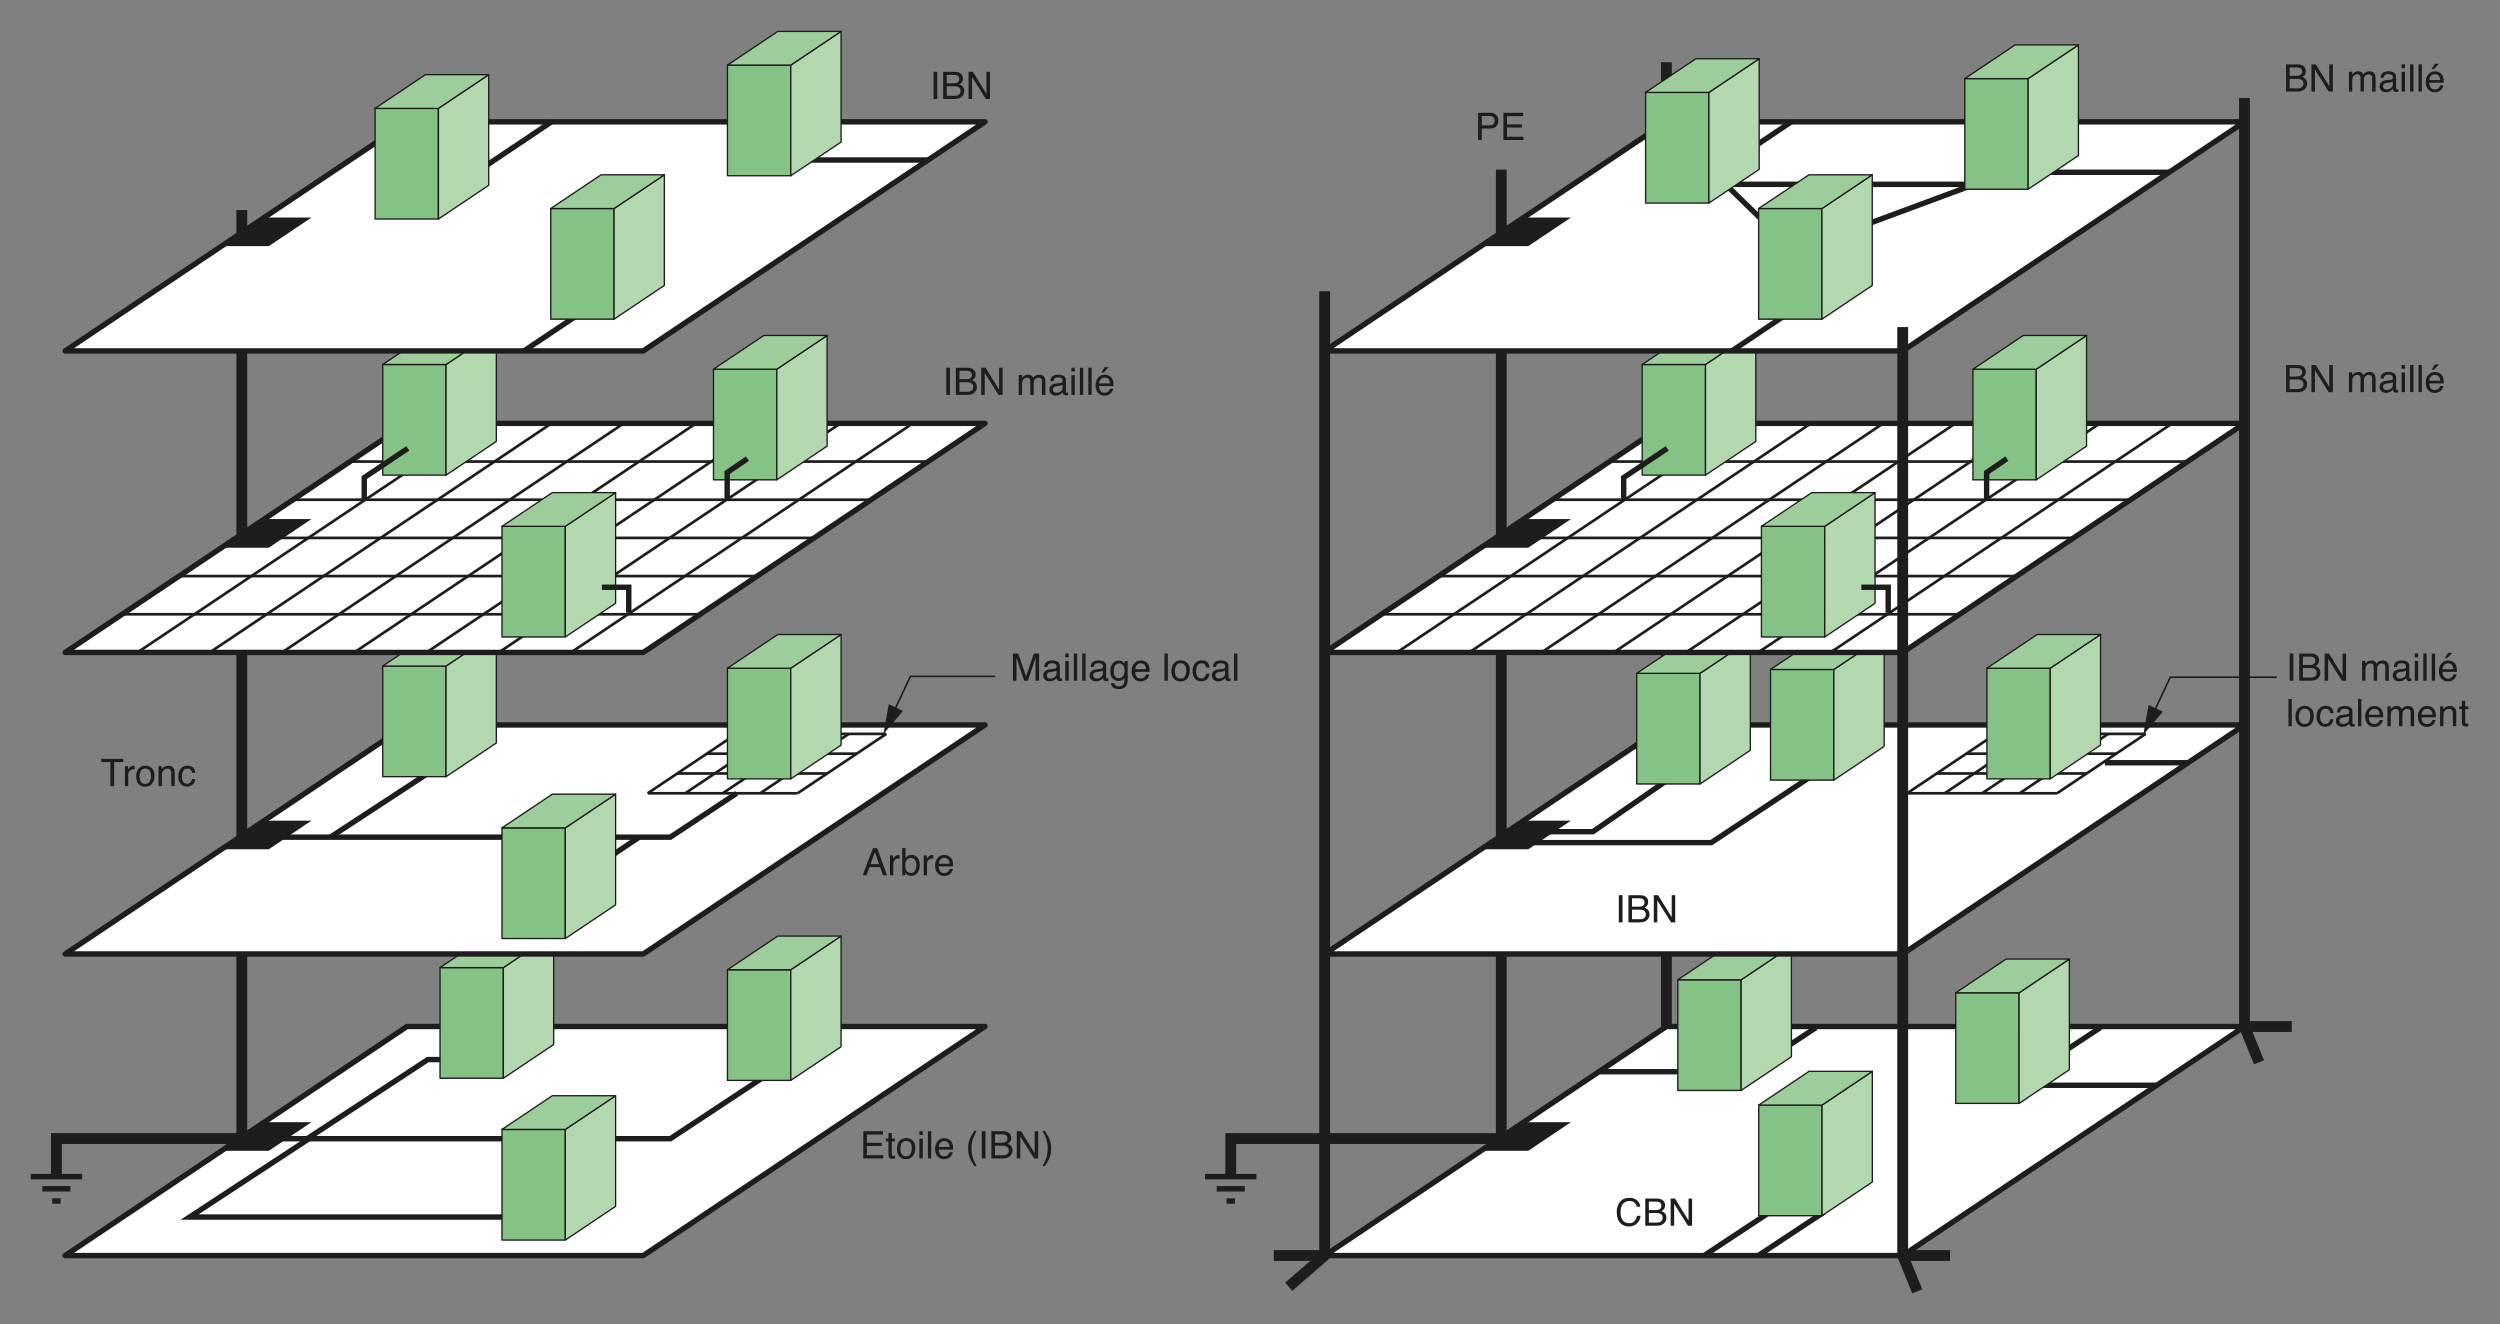<?xml version="1.0" encoding="iso-8859-1"?>
<!-- Generator: Adobe Illustrator 19.2.1, SVG Export Plug-In . SVG Version: 6.00 Build 0)  -->
<svg version="1.1" id="Calque_1" xmlns="http://www.w3.org/2000/svg" xmlns:xlink="http://www.w3.org/1999/xlink" x="0px" y="0px"
	 width="820.442px" height="434.534px" viewBox="0 0 820.442 434.534" style="enable-background:new 0 0 820.442 434.534;"
	 xml:space="preserve">
<rect x="0" y="0" width="820.442" height="434.534" fill="#808080" stroke="none"/>
<style type="text/css">
	.st0{fill:none;stroke:#1D1D1B;stroke-width:3.556;stroke-linejoin:round;}
	.st1{fill:none;stroke:#1D1D1B;stroke-width:3.556;}
	.st2{fill:#FFFFFF;stroke:#1D1D1B;stroke-width:1.778;stroke-linejoin:round;}
	.st3{fill:#1D1D1B;}
	.st4{fill:none;stroke:#1D1D1B;stroke-width:1.778;}
	.st5{fill:#84C285;stroke:#1D1D1B;stroke-width:0.444;stroke-linejoin:round;}
	.st6{fill:#B3D7AF;stroke:#1D1D1B;stroke-width:0.444;stroke-linejoin:round;}
	.st7{fill:#9CCD9A;stroke:#1D1D1B;stroke-width:0.444;stroke-linejoin:round;}
	.st8{fill:none;stroke:#1D1D1B;stroke-width:0.889;}
	.st9{fill:none;stroke:#1D1D1B;stroke-width:0.533;}
	.st10{fill:none;}
</style>
<line class="st0" x1="546.873" y1="20.41" x2="546.873" y2="336.871"/>
<polyline class="st1" points="79.357,68.928 79.357,373.643 18.513,373.643 18.513,386.146 "/>
<polygon class="st2" points="211.106,412.04 21.397,412.04 133.552,336.871 323.26,336.871 "/>
<polygon class="st3" points="87.325,368.28 73.316,377.67 88.209,377.67 102.218,368.28 "/>
<polyline class="st4" points="252.27,352.373 219.982,373.697 88.279,373.697 "/>
<polyline class="st4" points="100.815,373.697 140.409,347.717 157.351,347.717 "/>
<polyline class="st4" points="101.835,373.415 62.24,399.396 170.337,399.396 "/>
<g>
	<rect x="164.738" y="370.653" class="st5" width="20.78" height="36.309"/>
	<polygon class="st6" points="202.027,395.898 185.518,406.962 185.518,370.653 202.027,359.589 	"/>
	<polygon class="st7" points="181.246,359.589 164.738,370.653 185.518,370.653 202.027,359.589 	"/>
</g>
<g>
	<rect x="144.407" y="317.545" class="st5" width="20.779" height="36.309"/>
	<polygon class="st6" points="181.695,342.79 165.186,353.854 165.186,317.545 181.695,306.481 	"/>
	<polygon class="st7" points="160.915,306.481 144.407,317.545 165.186,317.545 181.695,306.481 	"/>
</g>
<polygon class="st2" points="211.106,313.077 21.397,313.077 133.552,237.909 323.26,237.909 "/>
<g>
	<g>
		<line class="st8" x1="241.647" y1="240.842" x2="290.845" y2="240.842"/>
		<line class="st8" x1="281.151" y1="247.34" x2="231.953" y2="247.34"/>
		<line class="st8" x1="271.455" y1="253.837" x2="222.258" y2="253.837"/>
		<line class="st8" x1="261.76" y1="260.337" x2="212.562" y2="260.337"/>
	</g>
	<g>
		<line class="st8" x1="290.845" y1="240.842" x2="261.76" y2="260.337"/>
		<line class="st8" x1="278.547" y1="240.842" x2="249.46" y2="260.337"/>
		<line class="st8" x1="266.246" y1="240.842" x2="237.161" y2="260.337"/>
		<line class="st8" x1="253.946" y1="240.842" x2="224.863" y2="260.337"/>
		<line class="st8" x1="212.562" y1="260.337" x2="241.647" y2="240.842"/>
	</g>
</g>
<g>
	<rect x="238.735" y="219.29" class="st5" width="20.78" height="36.309"/>
	<polygon class="st6" points="276.023,244.535 259.514,255.6 259.514,219.29 276.023,208.226 	"/>
	<polygon class="st7" points="255.243,208.226 238.735,219.29 259.514,219.29 276.023,208.226 	"/>
</g>
<polygon class="st3" points="87.325,269.317 73.316,278.707 88.209,278.707 102.218,269.317 "/>
<polyline class="st4" points="241.76,260.337 219.982,274.734 88.279,274.734 "/>
<line class="st4" x1="142.649" y1="252.337" x2="108.427" y2="274.734"/>
<line class="st4" x1="209.76" y1="274.734" x2="182.622" y2="292.923"/>
<g>
	<rect x="164.738" y="271.691" class="st5" width="20.78" height="36.309"/>
	<polygon class="st6" points="202.027,296.935 185.518,308 185.518,271.691 202.027,260.626 	"/>
	<polygon class="st7" points="181.246,260.626 164.738,271.691 185.518,271.691 202.027,260.626 	"/>
</g>
<g>
	<rect x="125.602" y="218.582" class="st5" width="20.78" height="36.309"/>
	<polygon class="st6" points="162.89,243.827 146.382,254.891 146.382,218.582 162.89,207.518 	"/>
	<polygon class="st7" points="142.11,207.518 125.602,218.582 146.382,218.582 162.89,207.518 	"/>
</g>
<polygon class="st2" points="211.106,214.114 21.397,214.114 133.552,138.946 323.26,138.946 "/>
<g>
	<line class="st8" x1="133.552" y1="138.946" x2="323.26" y2="138.946"/>
	<line class="st8" x1="304.568" y1="151.474" x2="114.859" y2="151.474"/>
	<line class="st8" x1="285.875" y1="164.002" x2="96.167" y2="164.002"/>
	<line class="st8" x1="267.183" y1="176.53" x2="77.475" y2="176.53"/>
	<line class="st8" x1="248.49" y1="189.058" x2="58.782" y2="189.058"/>
	<line class="st8" x1="229.798" y1="201.586" x2="40.09" y2="201.586"/>
	<line class="st8" x1="211.106" y1="214.114" x2="21.397" y2="214.114"/>
</g>
<g>
	<line class="st8" x1="323.26" y1="138.946" x2="211.106" y2="214.114"/>
	<line class="st8" x1="299.547" y1="138.946" x2="187.392" y2="214.114"/>
	<line class="st8" x1="275.833" y1="138.946" x2="163.679" y2="214.114"/>
	<line class="st8" x1="252.12" y1="138.946" x2="139.965" y2="214.114"/>
	<line class="st8" x1="228.406" y1="138.946" x2="116.251" y2="214.114"/>
	<line class="st8" x1="204.692" y1="138.946" x2="92.538" y2="214.114"/>
	<line class="st8" x1="180.979" y1="138.946" x2="68.824" y2="214.114"/>
	<line class="st8" x1="157.265" y1="138.946" x2="45.111" y2="214.114"/>
	<line class="st8" x1="21.397" y1="214.114" x2="133.552" y2="138.946"/>
</g>
<g>
	<rect x="234.147" y="121.162" class="st5" width="20.78" height="36.309"/>
	<polygon class="st6" points="271.436,146.407 254.927,157.471 254.927,121.162 271.436,110.098 	"/>
	<polygon class="st7" points="250.655,110.098 234.147,121.162 254.927,121.162 271.436,110.098 	"/>
</g>
<g>
	<rect x="164.738" y="172.728" class="st5" width="20.78" height="36.309"/>
	<polygon class="st6" points="202.027,197.973 185.518,209.037 185.518,172.728 202.027,161.664 	"/>
	<polygon class="st7" points="181.246,161.664 164.738,172.728 185.518,172.728 202.027,161.664 	"/>
</g>
<g>
	<rect x="125.602" y="119.62" class="st5" width="20.78" height="36.309"/>
	<polygon class="st6" points="162.89,144.864 146.382,155.929 146.382,119.62 162.89,108.555 	"/>
	<polygon class="st7" points="142.11,108.555 125.602,119.62 146.382,119.62 162.89,108.555 	"/>
</g>
<polygon class="st3" points="87.325,170.355 73.316,179.745 88.209,179.745 102.218,170.355 "/>
<polygon class="st2" points="211.106,115.152 21.397,115.152 133.552,39.983 323.26,39.983 "/>
<line class="st4" x1="304.568" y1="52.512" x2="257.613" y2="52.512"/>
<line class="st4" x1="192.665" y1="101.284" x2="171.975" y2="115.152"/>
<line class="st4" x1="180.979" y1="39.983" x2="153.841" y2="58.172"/>
<polyline class="st4" points="245.29,150.51 238.64,155.062 238.64,163.745 "/>
<polyline class="st4" points="133.823,147.149 119.529,156.731 119.529,163.745 "/>
<g>
	<rect x="238.735" y="21.365" class="st5" width="20.78" height="36.309"/>
	<polygon class="st6" points="276.023,46.61 259.514,57.674 259.514,21.365 276.023,10.301 	"/>
	<polygon class="st7" points="255.243,10.301 238.735,21.365 259.514,21.365 276.023,10.301 	"/>
</g>
<g>
	<rect x="180.738" y="68.432" class="st5" width="20.78" height="36.309"/>
	<polygon class="st6" points="218.026,93.677 201.517,104.741 201.517,68.432 218.026,57.368 	"/>
	<polygon class="st7" points="197.245,57.368 180.738,68.432 201.517,68.432 218.026,57.368 	"/>
</g>
<g>
	<rect x="123.097" y="35.567" class="st5" width="20.779" height="36.309"/>
	<polygon class="st6" points="160.385,60.811 143.876,71.876 143.876,35.567 160.385,24.502 	"/>
	<polygon class="st7" points="139.605,24.502 123.097,35.567 143.876,35.567 160.385,24.502 	"/>
</g>
<polygon class="st3" points="87.325,71.392 73.316,80.782 88.209,80.782 102.218,71.392 "/>
<polyline class="st4" points="206.343,201.078 206.343,192.723 197.521,192.723 "/>
<g>
	<line class="st4" x1="10.079" y1="386.146" x2="26.948" y2="386.146"/>
	<line class="st4" x1="13.907" y1="390.14" x2="23.119" y2="390.14"/>
	<line class="st4" x1="17.139" y1="394.135" x2="19.887" y2="394.135"/>
</g>
<g>
	<rect x="238.735" y="318.253" class="st5" width="20.78" height="36.309"/>
	<polygon class="st6" points="276.023,343.498 259.514,354.562 259.514,318.253 276.023,307.189 	"/>
	<polygon class="st7" points="255.243,307.189 238.735,318.253 259.514,318.253 276.023,307.189 	"/>
</g>
<polyline class="st1" points="492.679,55.669 492.679,373.643 403.903,373.643 403.903,386.146 "/>
<polyline class="st0" points="434.719,95.579 434.719,412.04 418.022,412.04 "/>
<polygon class="st2" points="624.427,412.04 434.719,412.04 546.873,336.871 736.581,336.871 "/>
<polygon class="st3" points="500.646,368.28 486.637,377.67 501.531,377.67 515.54,368.28 "/>
<line class="st4" x1="598.833" y1="397.629" x2="577.1" y2="411.982"/>
<line class="st4" x1="581.062" y1="397.629" x2="559.375" y2="411.953"/>
<line class="st4" x1="595.982" y1="337.225" x2="581.748" y2="346.586"/>
<line class="st4" x1="689.316" y1="337.225" x2="675.081" y2="346.586"/>
<line class="st4" x1="524.279" y1="351.717" x2="563.562" y2="351.717"/>
<line class="st4" x1="668.279" y1="356.161" x2="707.562" y2="356.161"/>
<g>
	<rect x="577.17" y="362.653" class="st5" width="20.781" height="36.309"/>
	<polygon class="st6" points="614.458,387.898 597.951,398.962 597.951,362.653 614.458,351.589 	"/>
	<polygon class="st7" points="593.679,351.589 577.17,362.653 597.951,362.653 614.458,351.589 	"/>
</g>
<g>
	<rect x="550.618" y="321.545" class="st5" width="20.778" height="36.309"/>
	<polygon class="st6" points="587.906,346.79 571.396,357.854 571.396,321.545 587.906,310.481 	"/>
	<polygon class="st7" points="567.125,310.481 550.618,321.545 571.396,321.545 587.906,310.481 	"/>
</g>
<polygon class="st2" points="624.427,313.077 434.719,313.077 546.873,237.909 736.581,237.909 "/>
<g>
	<g>
		<line class="st8" x1="654.969" y1="240.842" x2="704.166" y2="240.842"/>
		<line class="st8" x1="694.472" y1="247.34" x2="645.274" y2="247.34"/>
		<line class="st8" x1="684.776" y1="253.837" x2="635.58" y2="253.837"/>
		<line class="st8" x1="675.081" y1="260.337" x2="625.883" y2="260.337"/>
	</g>
	<g>
		<line class="st8" x1="704.166" y1="240.842" x2="675.081" y2="260.337"/>
		<line class="st8" x1="691.868" y1="240.842" x2="662.781" y2="260.337"/>
		<line class="st8" x1="679.567" y1="240.842" x2="650.482" y2="260.337"/>
		<line class="st8" x1="667.267" y1="240.842" x2="638.184" y2="260.337"/>
		<line class="st8" x1="625.883" y1="260.337" x2="654.969" y2="240.842"/>
	</g>
</g>
<polygon class="st3" points="500.646,269.317 486.637,278.707 501.531,278.707 515.54,269.317 "/>
<polyline class="st4" points="594.536,254.667 561.592,276.527 498.613,276.527 "/>
<polyline class="st4" points="549.118,254.667 522.745,272.941 501.312,272.941 "/>
<g>
	<rect x="581.047" y="219.7" class="st5" width="20.781" height="36.309"/>
	<polygon class="st6" points="618.335,244.945 601.828,256.009 601.828,219.7 618.335,208.636 	"/>
	<polygon class="st7" points="597.555,208.636 581.047,219.7 601.828,219.7 618.335,208.636 	"/>
</g>
<g>
	<rect x="537.13" y="220.972" class="st5" width="20.78" height="36.309"/>
	<polygon class="st6" points="574.418,246.217 557.909,257.281 557.909,220.972 574.418,209.908 	"/>
	<polygon class="st7" points="553.637,209.908 537.13,220.972 557.909,220.972 574.418,209.908 	"/>
</g>
<polygon class="st2" points="624.427,214.114 434.719,214.114 546.873,138.946 736.581,138.946 "/>
<g>
	<line class="st8" x1="546.873" y1="138.946" x2="736.581" y2="138.946"/>
	<line class="st8" x1="717.889" y1="151.474" x2="528.181" y2="151.474"/>
	<line class="st8" x1="699.196" y1="164.002" x2="509.488" y2="164.002"/>
	<line class="st8" x1="680.504" y1="176.53" x2="490.796" y2="176.53"/>
	<line class="st8" x1="661.812" y1="189.058" x2="472.103" y2="189.058"/>
	<line class="st8" x1="643.119" y1="201.586" x2="453.411" y2="201.586"/>
	<line class="st8" x1="624.427" y1="214.114" x2="434.719" y2="214.114"/>
</g>
<g>
	<line class="st8" x1="736.581" y1="138.946" x2="624.427" y2="214.114"/>
	<line class="st8" x1="712.868" y1="138.946" x2="600.713" y2="214.114"/>
	<line class="st8" x1="689.154" y1="138.946" x2="577" y2="214.114"/>
	<line class="st8" x1="665.441" y1="138.946" x2="553.286" y2="214.114"/>
	<line class="st8" x1="641.727" y1="138.946" x2="529.573" y2="214.114"/>
	<line class="st8" x1="618.014" y1="138.946" x2="505.859" y2="214.114"/>
	<line class="st8" x1="594.3" y1="138.946" x2="482.146" y2="214.114"/>
	<line class="st8" x1="570.587" y1="138.946" x2="458.432" y2="214.114"/>
	<line class="st8" x1="434.719" y1="214.114" x2="546.873" y2="138.946"/>
</g>
<g>
	<rect x="647.468" y="121.162" class="st5" width="20.78" height="36.309"/>
	<polygon class="st6" points="684.757,146.407 668.248,157.471 668.248,121.162 684.757,110.098 	"/>
	<polygon class="st7" points="663.975,110.098 647.468,121.162 668.248,121.162 684.757,110.098 	"/>
</g>
<g>
	<rect x="578.059" y="172.728" class="st5" width="20.781" height="36.309"/>
	<polygon class="st6" points="615.347,197.973 598.84,209.037 598.84,172.728 615.347,161.664 	"/>
	<polygon class="st7" points="594.567,161.664 578.059,172.728 598.84,172.728 615.347,161.664 	"/>
</g>
<g>
	<rect x="538.923" y="119.62" class="st5" width="20.78" height="36.309"/>
	<polygon class="st6" points="576.212,144.864 559.703,155.929 559.703,119.62 576.212,108.555 	"/>
	<polygon class="st7" points="555.43,108.555 538.923,119.62 559.703,119.62 576.212,108.555 	"/>
</g>
<polygon class="st3" points="500.646,170.355 486.637,179.745 501.531,179.745 515.54,170.355 "/>
<polygon class="st2" points="624.427,115.152 434.719,115.152 546.873,39.983 736.581,39.983 "/>
<line class="st4" x1="711.847" y1="56.54" x2="664.892" y2="56.54"/>
<line class="st4" x1="589.069" y1="101.284" x2="568.378" y2="115.152"/>
<line class="st4" x1="587.856" y1="39.983" x2="560.719" y2="58.172"/>
<polyline class="st4" points="658.611,150.51 651.962,155.062 651.962,163.745 "/>
<polyline class="st4" points="547.144,147.149 532.85,156.731 532.85,163.745 "/>
<polygon class="st3" points="500.646,71.392 486.637,80.782 501.531,80.782 515.54,71.392 "/>
<polyline class="st4" points="619.665,201.078 619.665,192.723 610.844,192.723 "/>
<g>
	<line class="st4" x1="395.469" y1="386.146" x2="412.338" y2="386.146"/>
	<line class="st4" x1="399.297" y1="390.14" x2="408.51" y2="390.14"/>
	<line class="st4" x1="402.529" y1="394.135" x2="405.277" y2="394.135"/>
</g>
<g>
	<rect x="641.833" y="325.809" class="st5" width="20.781" height="36.309"/>
	<polygon class="st6" points="679.121,351.053 662.614,362.118 662.614,325.809 679.121,314.745 	"/>
	<polygon class="st7" points="658.342,314.745 641.833,325.809 662.614,325.809 679.121,314.745 	"/>
</g>
<line class="st0" x1="434.719" y1="412.04" x2="422.931" y2="422.267"/>
<polyline class="st0" points="624.427,107.325 624.427,412.04 639.953,412.04 "/>
<line class="st0" x1="624.427" y1="412.04" x2="629.198" y2="423.786"/>
<polyline class="st0" points="736.581,32.157 736.581,336.871 752.107,336.871 "/>
<line class="st0" x1="736.581" y1="336.871" x2="741.352" y2="348.618"/>
<line class="st4" x1="717.889" y1="250.315" x2="690.748" y2="250.315"/>
<g>
	<rect x="652.055" y="219.29" class="st5" width="20.781" height="36.309"/>
	<polygon class="st6" points="689.343,244.535 672.837,255.6 672.837,219.29 689.343,208.226 	"/>
	<polygon class="st7" points="668.564,208.226 652.055,219.29 672.837,219.29 689.343,208.226 	"/>
</g>
<polygon class="st4" points="648.028,60.494 566.265,60.494 588.821,82.433 "/>
<g>
	<rect x="644.805" y="25.796" class="st5" width="20.781" height="36.309"/>
	<polygon class="st6" points="682.094,51.041 665.586,62.105 665.586,25.796 682.094,14.732 	"/>
	<polygon class="st7" points="661.314,14.732 644.805,25.796 665.586,25.796 682.094,14.732 	"/>
</g>
<g>
	<rect x="577.142" y="68.432" class="st5" width="20.78" height="36.309"/>
	<polygon class="st6" points="614.43,93.677 597.922,104.741 597.922,68.432 614.43,57.368 	"/>
	<polygon class="st7" points="593.649,57.368 577.142,68.432 597.922,68.432 614.43,57.368 	"/>
</g>
<g>
	<rect x="540.043" y="30.331" class="st5" width="20.78" height="36.309"/>
	<polygon class="st6" points="577.331,55.576 560.823,66.64 560.823,30.331 577.331,19.267 	"/>
	<polygon class="st7" points="556.552,19.267 540.043,30.331 560.823,30.331 577.331,19.267 	"/>
</g>
<g>
	<path class="st3" d="M40.458,249.038v1.063H37.45v7.863h-1.221v-7.863h-3.008v-1.063H40.458z"/>
	<path class="st3" d="M40.999,251.457h1.039v1.124c0.085-0.219,0.293-0.485,0.626-0.799c0.332-0.314,0.715-0.471,1.148-0.471
		c0.02,0,0.055,0.002,0.103,0.006c0.049,0.004,0.132,0.012,0.249,0.024v1.154c-0.064-0.012-0.125-0.02-0.179-0.024
		c-0.055-0.004-0.114-0.006-0.179-0.006c-0.551,0-0.974,0.177-1.27,0.532c-0.295,0.354-0.443,0.762-0.443,1.224v3.743h-1.094
		V251.457z"/>
	<path class="st3" d="M49.828,252.106c0.575,0.559,0.863,1.38,0.863,2.465c0,1.048-0.253,1.915-0.76,2.599
		c-0.507,0.684-1.293,1.026-2.359,1.026c-0.889,0-1.595-0.303-2.118-0.908s-0.785-1.417-0.785-2.438c0-1.093,0.275-1.963,0.827-2.61
		c0.551-0.648,1.292-0.972,2.221-0.972C48.548,251.268,49.252,251.548,49.828,252.106z M49.149,256.431
		c0.266-0.548,0.399-1.158,0.399-1.83c0-0.606-0.096-1.1-0.289-1.48c-0.304-0.599-0.829-0.898-1.574-0.898
		c-0.661,0-1.142,0.255-1.442,0.765s-0.451,1.125-0.451,1.845c0,0.692,0.15,1.268,0.451,1.73s0.777,0.692,1.43,0.692
		C48.39,257.254,48.882,256.98,49.149,256.431z"/>
	<path class="st3" d="M52.033,251.457h1.039v0.924c0.308-0.381,0.634-0.654,0.978-0.82c0.344-0.167,0.727-0.25,1.148-0.25
		c0.924,0,1.547,0.322,1.872,0.966c0.178,0.353,0.268,0.857,0.268,1.513v4.174h-1.112v-4.102c0-0.397-0.059-0.717-0.176-0.96
		c-0.194-0.405-0.547-0.608-1.057-0.608c-0.259,0-0.472,0.026-0.638,0.079c-0.3,0.089-0.563,0.268-0.79,0.535
		c-0.183,0.215-0.301,0.437-0.355,0.666s-0.082,0.556-0.082,0.981v3.409h-1.094V251.457z"/>
	<path class="st3" d="M63.253,251.803c0.46,0.356,0.736,0.97,0.83,1.841h-1.063c-0.065-0.401-0.213-0.734-0.443-1
		c-0.231-0.265-0.602-0.398-1.112-0.398c-0.697,0-1.195,0.34-1.495,1.02c-0.194,0.441-0.292,0.985-0.292,1.632
		c0,0.651,0.138,1.2,0.413,1.645c0.275,0.445,0.709,0.667,1.3,0.667c0.454,0,0.813-0.138,1.079-0.415
		c0.265-0.276,0.449-0.655,0.55-1.135h1.063c-0.122,0.863-0.425,1.494-0.912,1.893c-0.486,0.399-1.108,0.599-1.865,0.599
		c-0.851,0-1.529-0.311-2.036-0.933c-0.506-0.622-0.76-1.399-0.76-2.331c0-1.142,0.277-2.031,0.833-2.667
		c0.555-0.636,1.262-0.954,2.121-0.954C62.197,251.268,62.793,251.447,63.253,251.803z"/>
</g>
<g>
	<path class="st3" d="M306.365,23.556h1.222v8.926h-1.222V23.556z"/>
	<path class="st3" d="M309.519,23.556h3.859c1.052,0,1.8,0.312,2.245,0.936c0.261,0.369,0.391,0.794,0.391,1.276
		c0,0.563-0.16,1.025-0.48,1.385c-0.166,0.19-0.405,0.365-0.717,0.522c0.458,0.174,0.8,0.371,1.027,0.59
		c0.401,0.389,0.602,0.925,0.602,1.61c0,0.575-0.182,1.096-0.544,1.562c-0.542,0.697-1.404,1.045-2.586,1.045h-3.797V23.556z
		 M312.927,27.329c0.516,0,0.917-0.071,1.203-0.212c0.451-0.223,0.676-0.624,0.676-1.203c0-0.583-0.24-0.977-0.718-1.179
		c-0.271-0.113-0.671-0.17-1.204-0.17h-2.18v2.765H312.927z M313.336,31.449c0.749,0,1.282-0.214,1.601-0.644
		c0.2-0.271,0.3-0.599,0.3-0.984c0-0.648-0.292-1.089-0.877-1.325c-0.311-0.125-0.722-0.188-1.233-0.188h-2.423v3.141H313.336z"/>
	<path class="st3" d="M317.85,23.556h1.425l4.451,7.212v-7.212h1.155v8.926h-1.359l-4.517-7.204v7.204h-1.155V23.556z"/>
</g>
<g>
	<path class="st3" d="M531.254,293.778h1.221v8.926h-1.221V293.778z"/>
	<path class="st3" d="M534.407,293.778h3.859c1.052,0,1.8,0.312,2.244,0.936c0.261,0.369,0.392,0.794,0.392,1.276
		c0,0.563-0.16,1.025-0.479,1.385c-0.167,0.19-0.405,0.365-0.718,0.522c0.458,0.174,0.801,0.371,1.027,0.59
		c0.401,0.389,0.602,0.925,0.602,1.61c0,0.575-0.182,1.096-0.544,1.562c-0.542,0.697-1.404,1.045-2.587,1.045h-3.796V293.778z
		 M537.815,297.552c0.516,0,0.917-0.071,1.203-0.212c0.45-0.223,0.676-0.624,0.676-1.203c0-0.583-0.239-0.977-0.719-1.179
		c-0.27-0.113-0.671-0.17-1.203-0.17h-2.18v2.765H537.815z M538.224,301.671c0.748,0,1.281-0.214,1.601-0.644
		c0.2-0.271,0.301-0.599,0.301-0.984c0-0.648-0.293-1.089-0.878-1.325c-0.311-0.125-0.722-0.188-1.232-0.188h-2.423v3.141H538.224z"
		/>
	<path class="st3" d="M542.738,293.778h1.424l4.452,7.212v-7.212h1.154v8.926h-1.358l-4.518-7.204v7.204h-1.154V293.778z"/>
</g>
<g>
	<path class="st3" d="M537.293,393.984c0.617,0.596,0.959,1.272,1.027,2.03h-1.179c-0.131-0.575-0.393-1.031-0.785-1.367
		c-0.392-0.337-0.941-0.505-1.649-0.505c-0.863,0-1.561,0.31-2.092,0.928s-0.797,1.565-0.797,2.843c0,1.046,0.24,1.895,0.72,2.545
		c0.479,0.651,1.194,0.977,2.146,0.977c0.876,0,1.542-0.343,2-1.027c0.242-0.36,0.424-0.834,0.543-1.422h1.179
		c-0.104,0.94-0.448,1.728-1.033,2.364c-0.7,0.766-1.646,1.148-2.835,1.148c-1.025,0-1.886-0.314-2.583-0.942
		c-0.917-0.831-1.375-2.114-1.375-3.85c0-1.317,0.345-2.397,1.033-3.24c0.744-0.916,1.771-1.374,3.081-1.374
		C535.81,393.091,536.677,393.389,537.293,393.984z"/>
	<path class="st3" d="M539.938,393.334h3.859c1.052,0,1.8,0.312,2.244,0.936c0.261,0.368,0.392,0.794,0.392,1.275
		c0,0.563-0.16,1.025-0.479,1.386c-0.167,0.19-0.405,0.364-0.718,0.522c0.458,0.175,0.801,0.371,1.027,0.59
		c0.401,0.389,0.602,0.926,0.602,1.61c0,0.575-0.182,1.096-0.544,1.562c-0.542,0.696-1.404,1.045-2.587,1.045h-3.796V393.334z
		 M543.345,397.108c0.516,0,0.917-0.071,1.203-0.213c0.45-0.223,0.676-0.624,0.676-1.203c0-0.584-0.239-0.977-0.719-1.179
		c-0.27-0.113-0.671-0.171-1.203-0.171h-2.18v2.766H543.345z M543.754,401.227c0.748,0,1.281-0.215,1.601-0.644
		c0.2-0.271,0.301-0.6,0.301-0.984c0-0.648-0.293-1.09-0.878-1.325c-0.311-0.125-0.722-0.188-1.232-0.188h-2.423v3.142H543.754z"/>
	<path class="st3" d="M548.268,393.334h1.424l4.452,7.212v-7.212h1.154v8.926h-1.358l-4.518-7.203v7.203h-1.154V393.334z"/>
</g>
<g>
	<path class="st3" d="M283.306,371.243h6.478v1.094h-5.299v2.71h4.897v1.032h-4.897v3.026h5.39v1.063h-6.568V371.243z"/>
	<path class="st3" d="M291.564,371.845h1.106v1.816h1.039v0.894h-1.039v4.247c0,0.227,0.077,0.379,0.23,0.456
		c0.085,0.044,0.227,0.066,0.426,0.066c0.052,0,0.109-0.001,0.17-0.004s0.132-0.01,0.213-0.021v0.869
		c-0.126,0.036-0.256,0.063-0.392,0.079c-0.136,0.016-0.283,0.024-0.44,0.024c-0.511,0-0.857-0.131-1.039-0.393
		c-0.183-0.261-0.273-0.6-0.273-1.018v-4.308h-0.881v-0.894h0.881V371.845z"/>
	<path class="st3" d="M299.518,374.311c0.575,0.559,0.863,1.38,0.863,2.465c0,1.049-0.253,1.914-0.76,2.599
		c-0.507,0.684-1.293,1.025-2.359,1.025c-0.889,0-1.595-0.302-2.118-0.907c-0.523-0.604-0.785-1.418-0.785-2.438
		c0-1.093,0.275-1.963,0.827-2.61s1.292-0.972,2.221-0.972C298.238,373.473,298.942,373.752,299.518,374.311z M298.838,378.636
		c0.266-0.548,0.399-1.158,0.399-1.83c0-0.606-0.096-1.101-0.289-1.48c-0.304-0.599-0.829-0.898-1.574-0.898
		c-0.661,0-1.142,0.255-1.442,0.765s-0.451,1.125-0.451,1.845c0,0.692,0.15,1.269,0.451,1.73c0.3,0.461,0.777,0.691,1.43,0.691
		C298.08,379.458,298.572,379.184,298.838,378.636z"/>
	<path class="st3" d="M301.723,371.243h1.112v1.239h-1.112V371.243z M301.723,373.692h1.112v6.478h-1.112V373.692z"/>
	<path class="st3" d="M304.518,371.243h1.094v8.926h-1.094V371.243z"/>
	<path class="st3" d="M311.273,373.841c0.431,0.217,0.759,0.497,0.984,0.841c0.217,0.328,0.362,0.711,0.435,1.148
		c0.064,0.3,0.097,0.778,0.097,1.435h-4.734c0.021,0.662,0.175,1.193,0.464,1.593c0.29,0.4,0.738,0.601,1.345,0.601
		c0.566,0,1.019-0.189,1.356-0.567c0.189-0.22,0.323-0.475,0.401-0.764h1.076c-0.028,0.239-0.123,0.506-0.283,0.8
		c-0.16,0.293-0.338,0.533-0.535,0.72c-0.33,0.324-0.738,0.543-1.225,0.656c-0.261,0.064-0.557,0.097-0.886,0.097
		c-0.805,0-1.488-0.294-2.047-0.884c-0.56-0.589-0.839-1.415-0.839-2.476c0-1.046,0.282-1.895,0.845-2.547
		c0.563-0.651,1.3-0.978,2.21-0.978C310.397,373.516,310.842,373.624,311.273,373.841z M311.664,376.396
		c-0.044-0.474-0.146-0.853-0.307-1.137c-0.297-0.526-0.793-0.789-1.488-0.789c-0.498,0-0.916,0.181-1.253,0.543
		c-0.337,0.363-0.516,0.824-0.536,1.383H311.664z"/>
	<path class="st3" d="M320.511,371.097c-0.636,1.235-1.049,2.146-1.239,2.729c-0.288,0.887-0.432,1.912-0.432,3.074
		c0,1.175,0.164,2.249,0.492,3.221c0.203,0.6,0.602,1.463,1.197,2.589h-0.735c-0.591-0.924-0.958-1.513-1.1-1.769
		c-0.142-0.255-0.295-0.602-0.461-1.039c-0.227-0.6-0.385-1.239-0.474-1.92c-0.044-0.353-0.067-0.688-0.067-1.009
		c0-1.199,0.188-2.267,0.565-3.202c0.239-0.596,0.737-1.486,1.495-2.674H320.511z"/>
	<path class="st3" d="M322.194,371.243h1.222v8.926h-1.222V371.243z"/>
	<path class="st3" d="M325.348,371.243h3.859c1.052,0,1.8,0.312,2.245,0.936c0.261,0.368,0.391,0.794,0.391,1.275
		c0,0.563-0.16,1.025-0.48,1.386c-0.166,0.19-0.405,0.364-0.717,0.522c0.458,0.175,0.8,0.371,1.027,0.59
		c0.401,0.389,0.602,0.926,0.602,1.61c0,0.575-0.182,1.096-0.544,1.562c-0.542,0.696-1.404,1.045-2.586,1.045h-3.797V371.243z
		 M328.756,375.017c0.516,0,0.917-0.071,1.203-0.213c0.451-0.223,0.676-0.624,0.676-1.203c0-0.584-0.24-0.977-0.718-1.179
		c-0.271-0.113-0.671-0.171-1.204-0.171h-2.18v2.766H328.756z M329.165,379.136c0.749,0,1.282-0.215,1.601-0.644
		c0.2-0.271,0.3-0.6,0.3-0.984c0-0.648-0.292-1.09-0.877-1.325c-0.311-0.125-0.722-0.188-1.233-0.188h-2.423v3.142H329.165z"/>
	<path class="st3" d="M333.679,371.243h1.425l4.451,7.212v-7.212h1.155v8.926h-1.359l-4.517-7.203v7.203h-1.155V371.243z"/>
	<path class="st3" d="M342.15,382.709c0.644-1.256,1.059-2.172,1.246-2.747c0.283-0.87,0.425-1.892,0.425-3.063
		c0-1.17-0.164-2.242-0.492-3.214c-0.203-0.6-0.602-1.463-1.197-2.589h0.735c0.624,0.997,1.001,1.611,1.133,1.845
		c0.131,0.232,0.274,0.554,0.428,0.963c0.194,0.506,0.333,1.007,0.417,1.501s0.125,0.97,0.125,1.428c0,1.199-0.19,2.269-0.571,3.208
		c-0.239,0.604-0.735,1.493-1.489,2.668H342.15z"/>
</g>
<g>
	<path class="st3" d="M485.084,37.019h3.994c0.79,0,1.428,0.224,1.913,0.671c0.485,0.448,0.729,1.077,0.729,1.887
		c0,0.697-0.217,1.304-0.65,1.82c-0.434,0.517-1.097,0.775-1.989,0.775h-2.787v3.773h-1.209V37.019z M489.775,38.247
		c-0.266-0.125-0.63-0.188-1.093-0.188h-2.389v3.093h2.389c0.539,0,0.977-0.115,1.313-0.346s0.504-0.638,0.504-1.221
		C490.498,38.928,490.257,38.482,489.775,38.247z"/>
	<path class="st3" d="M493.385,37.019h6.478v1.094h-5.299v2.71h4.897v1.033h-4.897v3.026h5.39v1.063h-6.568V37.019z"/>
</g>
<g>
	<path class="st3" d="M310.53,120.679h1.222v8.926h-1.222V120.679z"/>
	<path class="st3" d="M313.684,120.679h3.859c1.052,0,1.8,0.312,2.245,0.936c0.261,0.369,0.391,0.794,0.391,1.276
		c0,0.563-0.16,1.025-0.48,1.385c-0.166,0.19-0.405,0.365-0.717,0.522c0.458,0.174,0.8,0.371,1.027,0.59
		c0.401,0.389,0.602,0.925,0.602,1.61c0,0.575-0.182,1.096-0.544,1.562c-0.542,0.697-1.404,1.045-2.586,1.045h-3.797V120.679z
		 M317.092,124.452c0.516,0,0.917-0.071,1.203-0.212c0.451-0.223,0.676-0.624,0.676-1.203c0-0.583-0.24-0.977-0.718-1.179
		c-0.271-0.113-0.671-0.17-1.204-0.17h-2.18v2.765H317.092z M317.501,128.572c0.749,0,1.282-0.214,1.601-0.644
		c0.2-0.271,0.3-0.599,0.3-0.984c0-0.648-0.292-1.089-0.877-1.325c-0.311-0.125-0.722-0.188-1.233-0.188h-2.423v3.141H317.501z"/>
	<path class="st3" d="M322.015,120.679h1.425l4.451,7.212v-7.212h1.155v8.926h-1.359l-4.517-7.204v7.204h-1.155V120.679z"/>
	<path class="st3" d="M334.314,123.097h1.082v0.924c0.259-0.32,0.494-0.553,0.705-0.699c0.361-0.247,0.77-0.371,1.228-0.371
		c0.519,0,0.936,0.128,1.252,0.383c0.178,0.146,0.34,0.361,0.486,0.644c0.243-0.348,0.529-0.606,0.857-0.774
		s0.697-0.252,1.106-0.252c0.875,0,1.47,0.316,1.786,0.948c0.17,0.34,0.255,0.798,0.255,1.373v4.333h-1.136v-4.521
		c0-0.433-0.108-0.731-0.325-0.893s-0.481-0.243-0.793-0.243c-0.429,0-0.799,0.144-1.109,0.432s-0.465,0.768-0.465,1.44v3.786
		h-1.112v-4.248c0-0.441-0.053-0.763-0.158-0.966c-0.166-0.304-0.476-0.456-0.93-0.456c-0.413,0-0.789,0.16-1.127,0.48
		c-0.338,0.32-0.507,0.899-0.507,1.738v3.451h-1.094V123.097z"/>
	<path class="st3" d="M348.168,125.667c0.251-0.032,0.419-0.138,0.504-0.315c0.048-0.098,0.073-0.238,0.073-0.421
		c0-0.374-0.132-0.646-0.397-0.814c-0.265-0.168-0.644-0.253-1.137-0.253c-0.57,0-0.975,0.155-1.213,0.464
		c-0.133,0.171-0.22,0.426-0.261,0.764h-1.021c0.021-0.805,0.28-1.364,0.78-1.679c0.5-0.315,1.08-0.473,1.739-0.473
		c0.765,0,1.386,0.146,1.863,0.438c0.473,0.292,0.71,0.746,0.71,1.361v3.75c0,0.113,0.023,0.205,0.07,0.273
		c0.046,0.068,0.145,0.103,0.294,0.103c0.049,0,0.104-0.003,0.164-0.009c0.061-0.006,0.126-0.015,0.195-0.027v0.808
		c-0.17,0.049-0.3,0.079-0.389,0.091c-0.089,0.012-0.21,0.018-0.364,0.018c-0.377,0-0.65-0.134-0.82-0.401
		c-0.089-0.142-0.152-0.342-0.188-0.602c-0.223,0.292-0.543,0.545-0.96,0.76c-0.417,0.214-0.877,0.322-1.379,0.322
		c-0.604,0-1.097-0.183-1.48-0.549s-0.574-0.824-0.574-1.375c0-0.603,0.188-1.07,0.565-1.402c0.376-0.332,0.871-0.536,1.482-0.613
		L348.168,125.667z M345.864,128.621c0.231,0.182,0.504,0.273,0.82,0.273c0.385,0,0.758-0.089,1.118-0.267
		c0.608-0.295,0.912-0.778,0.912-1.45v-0.88c-0.134,0.085-0.305,0.157-0.516,0.213c-0.21,0.057-0.417,0.098-0.619,0.122
		l-0.661,0.085c-0.396,0.052-0.694,0.135-0.894,0.249c-0.338,0.19-0.507,0.493-0.507,0.909
		C345.518,128.191,345.633,128.44,345.864,128.621z"/>
	<path class="st3" d="M351.601,120.679h1.112v1.24h-1.112V120.679z M351.601,123.128h1.112v6.478h-1.112V123.128z"/>
	<path class="st3" d="M354.396,120.679h1.094v8.926h-1.094V120.679z"/>
	<path class="st3" d="M357.161,120.679h1.094v8.926h-1.094V120.679z"/>
	<path class="st3" d="M363.915,123.277c0.431,0.217,0.759,0.498,0.984,0.842c0.217,0.328,0.362,0.711,0.435,1.148
		c0.064,0.3,0.097,0.778,0.097,1.434h-4.734c0.021,0.662,0.175,1.193,0.464,1.593c0.29,0.4,0.738,0.6,1.345,0.6
		c0.566,0,1.019-0.189,1.356-0.568c0.189-0.22,0.323-0.474,0.401-0.763h1.076c-0.028,0.239-0.123,0.505-0.283,0.799
		c-0.16,0.294-0.338,0.534-0.535,0.72c-0.33,0.324-0.738,0.542-1.225,0.656c-0.261,0.064-0.557,0.097-0.886,0.097
		c-0.805,0-1.488-0.295-2.047-0.884s-0.839-1.415-0.839-2.476c0-1.045,0.282-1.894,0.845-2.546s1.3-0.979,2.21-0.979
		C363.039,122.951,363.484,123.06,363.915,123.277z M364.306,125.832c-0.044-0.474-0.146-0.853-0.307-1.136
		c-0.297-0.527-0.793-0.79-1.488-0.79c-0.498,0-0.916,0.181-1.253,0.544c-0.337,0.362-0.516,0.823-0.536,1.382H364.306z
		 M363.869,120.478l-1.622,1.756h-0.839l1.112-1.756H363.869z"/>
</g>
<g>
	<path class="st3" d="M750.228,21.124h3.859c1.052,0,1.8,0.312,2.244,0.936c0.261,0.369,0.392,0.794,0.392,1.276
		c0,0.563-0.16,1.025-0.479,1.385c-0.167,0.19-0.405,0.365-0.718,0.522c0.458,0.174,0.801,0.371,1.027,0.59
		c0.401,0.389,0.602,0.925,0.602,1.61c0,0.575-0.182,1.096-0.544,1.562c-0.542,0.697-1.404,1.045-2.587,1.045h-3.796V21.124z
		 M753.635,24.897c0.516,0,0.917-0.071,1.203-0.212c0.45-0.223,0.676-0.624,0.676-1.203c0-0.583-0.239-0.977-0.719-1.179
		c-0.27-0.113-0.671-0.17-1.203-0.17h-2.18v2.765H753.635z M754.044,29.017c0.748,0,1.281-0.214,1.601-0.644
		c0.2-0.271,0.301-0.599,0.301-0.984c0-0.648-0.293-1.089-0.878-1.325c-0.311-0.125-0.722-0.188-1.232-0.188h-2.423v3.141H754.044z"
		/>
	<path class="st3" d="M758.559,21.124h1.424l4.452,7.212v-7.212h1.154v8.926h-1.358l-4.518-7.204v7.204h-1.154V21.124z"/>
	<path class="st3" d="M770.857,23.542h1.082v0.924c0.259-0.32,0.494-0.553,0.705-0.699c0.36-0.247,0.77-0.371,1.228-0.371
		c0.518,0,0.936,0.128,1.251,0.383c0.179,0.146,0.341,0.361,0.486,0.644c0.243-0.348,0.528-0.606,0.856-0.774
		s0.697-0.252,1.106-0.252c0.875,0,1.471,0.316,1.786,0.948c0.17,0.34,0.256,0.798,0.256,1.373v4.333h-1.137v-4.521
		c0-0.433-0.108-0.731-0.325-0.893s-0.481-0.243-0.793-0.243c-0.43,0-0.799,0.144-1.108,0.432c-0.311,0.288-0.465,0.768-0.465,1.44
		v3.786h-1.112v-4.248c0-0.441-0.053-0.763-0.158-0.966c-0.166-0.304-0.476-0.456-0.93-0.456c-0.413,0-0.789,0.16-1.127,0.48
		c-0.339,0.32-0.508,0.899-0.508,1.738v3.451h-1.094V23.542z"/>
	<path class="st3" d="M784.711,26.112c0.251-0.032,0.419-0.138,0.504-0.315c0.049-0.098,0.073-0.238,0.073-0.421
		c0-0.374-0.133-0.646-0.397-0.814c-0.265-0.168-0.644-0.253-1.137-0.253c-0.57,0-0.975,0.155-1.213,0.464
		c-0.134,0.171-0.221,0.426-0.261,0.764h-1.021c0.02-0.805,0.28-1.364,0.779-1.679c0.5-0.315,1.079-0.473,1.739-0.473
		c0.765,0,1.386,0.146,1.863,0.438c0.474,0.292,0.71,0.746,0.71,1.361v3.75c0,0.113,0.023,0.205,0.069,0.273
		c0.047,0.068,0.146,0.103,0.295,0.103c0.049,0,0.104-0.003,0.164-0.009c0.061-0.006,0.126-0.015,0.194-0.027v0.808
		c-0.17,0.049-0.3,0.079-0.389,0.091s-0.211,0.018-0.364,0.018c-0.377,0-0.65-0.134-0.82-0.401c-0.09-0.142-0.152-0.342-0.188-0.602
		c-0.223,0.292-0.543,0.545-0.96,0.76c-0.418,0.214-0.877,0.322-1.38,0.322c-0.604,0-1.097-0.183-1.479-0.549
		s-0.574-0.824-0.574-1.375c0-0.603,0.188-1.07,0.565-1.402s0.871-0.536,1.482-0.613L784.711,26.112z M782.408,29.066
		c0.23,0.182,0.504,0.273,0.82,0.273c0.385,0,0.757-0.089,1.118-0.267c0.607-0.295,0.911-0.778,0.911-1.45v-0.88
		c-0.134,0.085-0.306,0.157-0.516,0.213c-0.21,0.057-0.416,0.098-0.618,0.122l-0.661,0.085c-0.396,0.052-0.694,0.135-0.894,0.249
		c-0.339,0.19-0.508,0.493-0.508,0.909C782.062,28.636,782.177,28.885,782.408,29.066z"/>
	<path class="st3" d="M788.144,21.124h1.112v1.24h-1.112V21.124z M788.144,23.573h1.112v6.478h-1.112V23.573z"/>
	<path class="st3" d="M790.939,21.124h1.094v8.926h-1.094V21.124z"/>
	<path class="st3" d="M793.703,21.124h1.094v8.926h-1.094V21.124z"/>
	<path class="st3" d="M800.458,23.722c0.431,0.217,0.759,0.498,0.984,0.842c0.217,0.328,0.362,0.711,0.435,1.148
		c0.064,0.3,0.097,0.778,0.097,1.434h-4.733c0.02,0.662,0.175,1.193,0.464,1.593s0.737,0.6,1.345,0.6
		c0.566,0,1.019-0.189,1.356-0.568c0.188-0.22,0.322-0.474,0.401-0.763h1.075c-0.028,0.239-0.122,0.505-0.282,0.799
		c-0.16,0.294-0.339,0.534-0.535,0.72c-0.33,0.324-0.738,0.542-1.225,0.656c-0.261,0.064-0.557,0.097-0.887,0.097
		c-0.805,0-1.487-0.295-2.047-0.884s-0.839-1.415-0.839-2.476c0-1.045,0.281-1.894,0.846-2.546c0.563-0.652,1.3-0.979,2.21-0.979
		C799.582,23.396,800.026,23.505,800.458,23.722z M800.85,26.277c-0.045-0.474-0.147-0.853-0.308-1.136
		c-0.297-0.527-0.793-0.79-1.488-0.79c-0.498,0-0.916,0.181-1.253,0.544c-0.338,0.362-0.517,0.823-0.536,1.382H800.85z
		 M800.412,20.923l-1.623,1.756h-0.838l1.111-1.756H800.412z"/>
</g>
<g>
	<path class="st3" d="M750.228,119.79h3.859c1.052,0,1.8,0.312,2.244,0.936c0.261,0.369,0.392,0.794,0.392,1.276
		c0,0.563-0.16,1.025-0.479,1.385c-0.167,0.19-0.405,0.365-0.718,0.522c0.458,0.174,0.801,0.371,1.027,0.59
		c0.401,0.389,0.602,0.925,0.602,1.61c0,0.575-0.182,1.096-0.544,1.562c-0.542,0.697-1.404,1.045-2.587,1.045h-3.796V119.79z
		 M753.635,123.564c0.516,0,0.917-0.071,1.203-0.212c0.45-0.223,0.676-0.624,0.676-1.203c0-0.583-0.239-0.977-0.719-1.179
		c-0.27-0.113-0.671-0.17-1.203-0.17h-2.18v2.765H753.635z M754.044,127.683c0.748,0,1.281-0.214,1.601-0.644
		c0.2-0.271,0.301-0.599,0.301-0.984c0-0.648-0.293-1.089-0.878-1.325c-0.311-0.125-0.722-0.188-1.232-0.188h-2.423v3.141H754.044z"
		/>
	<path class="st3" d="M758.559,119.79h1.424l4.452,7.212v-7.212h1.154v8.926h-1.358l-4.518-7.204v7.204h-1.154V119.79z"/>
	<path class="st3" d="M770.857,122.209h1.082v0.924c0.259-0.32,0.494-0.553,0.705-0.699c0.36-0.247,0.77-0.371,1.228-0.371
		c0.518,0,0.936,0.128,1.251,0.383c0.179,0.146,0.341,0.361,0.486,0.644c0.243-0.348,0.528-0.606,0.856-0.774
		s0.697-0.252,1.106-0.252c0.875,0,1.471,0.316,1.786,0.948c0.17,0.34,0.256,0.798,0.256,1.373v4.333h-1.137v-4.521
		c0-0.433-0.108-0.731-0.325-0.893s-0.481-0.243-0.793-0.243c-0.43,0-0.799,0.144-1.108,0.432c-0.311,0.288-0.465,0.768-0.465,1.44
		v3.786h-1.112v-4.248c0-0.441-0.053-0.763-0.158-0.966c-0.166-0.304-0.476-0.456-0.93-0.456c-0.413,0-0.789,0.16-1.127,0.48
		c-0.339,0.32-0.508,0.899-0.508,1.738v3.451h-1.094V122.209z"/>
	<path class="st3" d="M784.711,124.778c0.251-0.032,0.419-0.138,0.504-0.315c0.049-0.098,0.073-0.238,0.073-0.421
		c0-0.374-0.133-0.646-0.397-0.814c-0.265-0.168-0.644-0.253-1.137-0.253c-0.57,0-0.975,0.155-1.213,0.464
		c-0.134,0.171-0.221,0.426-0.261,0.764h-1.021c0.02-0.805,0.28-1.364,0.779-1.679c0.5-0.315,1.079-0.473,1.739-0.473
		c0.765,0,1.386,0.146,1.863,0.438c0.474,0.292,0.71,0.746,0.71,1.361v3.75c0,0.113,0.023,0.205,0.069,0.273
		c0.047,0.068,0.146,0.103,0.295,0.103c0.049,0,0.104-0.003,0.164-0.009c0.061-0.006,0.126-0.015,0.194-0.027v0.808
		c-0.17,0.049-0.3,0.079-0.389,0.091s-0.211,0.018-0.364,0.018c-0.377,0-0.65-0.134-0.82-0.401c-0.09-0.142-0.152-0.342-0.188-0.602
		c-0.223,0.292-0.543,0.545-0.96,0.76c-0.418,0.214-0.877,0.322-1.38,0.322c-0.604,0-1.097-0.183-1.479-0.549
		s-0.574-0.824-0.574-1.375c0-0.603,0.188-1.07,0.565-1.402s0.871-0.536,1.482-0.613L784.711,124.778z M782.408,127.733
		c0.23,0.182,0.504,0.273,0.82,0.273c0.385,0,0.757-0.089,1.118-0.267c0.607-0.295,0.911-0.778,0.911-1.45v-0.88
		c-0.134,0.085-0.306,0.157-0.516,0.213c-0.21,0.057-0.416,0.098-0.618,0.122l-0.661,0.085c-0.396,0.052-0.694,0.135-0.894,0.249
		c-0.339,0.19-0.508,0.493-0.508,0.909C782.062,127.303,782.177,127.551,782.408,127.733z"/>
	<path class="st3" d="M788.144,119.79h1.112v1.24h-1.112V119.79z M788.144,122.239h1.112v6.478h-1.112V122.239z"/>
	<path class="st3" d="M790.939,119.79h1.094v8.926h-1.094V119.79z"/>
	<path class="st3" d="M793.703,119.79h1.094v8.926h-1.094V119.79z"/>
	<path class="st3" d="M800.458,122.388c0.431,0.217,0.759,0.498,0.984,0.842c0.217,0.328,0.362,0.711,0.435,1.148
		c0.064,0.3,0.097,0.778,0.097,1.434h-4.733c0.02,0.662,0.175,1.193,0.464,1.593s0.737,0.6,1.345,0.6
		c0.566,0,1.019-0.189,1.356-0.568c0.188-0.22,0.322-0.474,0.401-0.763h1.075c-0.028,0.239-0.122,0.505-0.282,0.799
		c-0.16,0.294-0.339,0.534-0.535,0.72c-0.33,0.324-0.738,0.542-1.225,0.656c-0.261,0.064-0.557,0.097-0.887,0.097
		c-0.805,0-1.487-0.295-2.047-0.884c-0.56-0.589-0.839-1.415-0.839-2.476c0-1.045,0.281-1.894,0.846-2.546
		c0.563-0.652,1.3-0.979,2.21-0.979C799.582,122.063,800.026,122.171,800.458,122.388z M800.85,124.943
		c-0.045-0.474-0.147-0.853-0.308-1.136c-0.297-0.527-0.793-0.79-1.488-0.79c-0.498,0-0.916,0.181-1.253,0.544
		c-0.338,0.362-0.517,0.823-0.536,1.382H800.85z M800.412,119.59l-1.623,1.756h-0.838l1.111-1.756H800.412z"/>
</g>
<g>
	<path class="st3" d="M332.434,214.466h1.732l2.567,7.547l2.548-7.547h1.72v8.926h-1.155v-5.268c0-0.183,0.004-0.484,0.012-0.906
		c0.008-0.421,0.012-0.873,0.012-1.355l-2.548,7.529h-1.198l-2.573-7.529v0.273c0,0.219,0.006,0.552,0.018,1
		c0.012,0.448,0.019,0.777,0.019,0.988v5.268h-1.155V214.466z"/>
	<path class="st3" d="M346.173,219.453c0.251-0.032,0.419-0.138,0.504-0.315c0.048-0.098,0.073-0.238,0.073-0.421
		c0-0.374-0.132-0.646-0.397-0.814c-0.265-0.168-0.644-0.253-1.137-0.253c-0.57,0-0.975,0.155-1.213,0.464
		c-0.133,0.171-0.22,0.426-0.261,0.764h-1.021c0.021-0.805,0.28-1.364,0.78-1.679c0.5-0.315,1.08-0.473,1.739-0.473
		c0.765,0,1.386,0.146,1.863,0.438c0.473,0.292,0.71,0.746,0.71,1.361v3.75c0,0.113,0.023,0.205,0.07,0.273
		c0.046,0.068,0.145,0.103,0.294,0.103c0.049,0,0.104-0.003,0.164-0.009c0.061-0.006,0.126-0.015,0.195-0.027v0.808
		c-0.17,0.049-0.3,0.079-0.389,0.091c-0.089,0.012-0.21,0.018-0.364,0.018c-0.377,0-0.65-0.134-0.82-0.401
		c-0.089-0.142-0.152-0.342-0.188-0.602c-0.223,0.292-0.543,0.545-0.96,0.76c-0.417,0.214-0.877,0.322-1.379,0.322
		c-0.604,0-1.097-0.183-1.48-0.549s-0.574-0.824-0.574-1.375c0-0.603,0.188-1.07,0.565-1.402c0.376-0.332,0.871-0.536,1.482-0.613
		L346.173,219.453z M343.87,222.408c0.231,0.182,0.504,0.273,0.82,0.273c0.385,0,0.758-0.089,1.118-0.267
		c0.608-0.295,0.912-0.778,0.912-1.45v-0.88c-0.134,0.085-0.305,0.157-0.516,0.213c-0.21,0.057-0.417,0.098-0.619,0.122
		l-0.661,0.085c-0.396,0.052-0.694,0.135-0.894,0.249c-0.338,0.19-0.507,0.493-0.507,0.909
		C343.524,221.978,343.639,222.226,343.87,222.408z"/>
	<path class="st3" d="M349.606,214.466h1.112v1.24h-1.112V214.466z M349.606,216.914h1.112v6.478h-1.112V216.914z"/>
	<path class="st3" d="M352.401,214.466h1.094v8.926h-1.094V214.466z"/>
	<path class="st3" d="M355.166,214.466h1.094v8.926h-1.094V214.466z"/>
	<path class="st3" d="M361.388,219.453c0.251-0.032,0.419-0.138,0.504-0.315c0.048-0.098,0.073-0.238,0.073-0.421
		c0-0.374-0.132-0.646-0.397-0.814c-0.265-0.168-0.644-0.253-1.137-0.253c-0.57,0-0.975,0.155-1.213,0.464
		c-0.133,0.171-0.22,0.426-0.261,0.764h-1.021c0.021-0.805,0.28-1.364,0.78-1.679c0.5-0.315,1.08-0.473,1.739-0.473
		c0.765,0,1.386,0.146,1.863,0.438c0.473,0.292,0.71,0.746,0.71,1.361v3.75c0,0.113,0.023,0.205,0.07,0.273
		c0.046,0.068,0.145,0.103,0.294,0.103c0.049,0,0.104-0.003,0.164-0.009c0.061-0.006,0.126-0.015,0.195-0.027v0.808
		c-0.17,0.049-0.3,0.079-0.389,0.091c-0.089,0.012-0.21,0.018-0.364,0.018c-0.377,0-0.65-0.134-0.82-0.401
		c-0.089-0.142-0.152-0.342-0.188-0.602c-0.223,0.292-0.543,0.545-0.96,0.76c-0.417,0.214-0.877,0.322-1.379,0.322
		c-0.604,0-1.097-0.183-1.48-0.549s-0.574-0.824-0.574-1.375c0-0.603,0.188-1.07,0.565-1.402c0.376-0.332,0.871-0.536,1.482-0.613
		L361.388,219.453z M359.085,222.408c0.231,0.182,0.504,0.273,0.82,0.273c0.385,0,0.758-0.089,1.118-0.267
		c0.608-0.295,0.912-0.778,0.912-1.45v-0.88c-0.134,0.085-0.305,0.157-0.516,0.213c-0.21,0.057-0.417,0.098-0.619,0.122
		l-0.661,0.085c-0.396,0.052-0.694,0.135-0.894,0.249c-0.338,0.19-0.507,0.493-0.507,0.909
		C358.739,221.978,358.854,222.226,359.085,222.408z"/>
	<path class="st3" d="M368.439,217.145c0.206,0.142,0.416,0.349,0.629,0.62v-0.82h1.009v5.918c0,0.827-0.121,1.479-0.363,1.957
		c-0.452,0.883-1.306,1.325-2.562,1.325c-0.699,0-1.286-0.157-1.763-0.471c-0.476-0.314-0.743-0.805-0.799-1.474h1.112
		c0.052,0.292,0.157,0.517,0.314,0.674c0.246,0.243,0.632,0.365,1.16,0.365c0.834,0,1.38-0.296,1.638-0.887
		c0.153-0.348,0.224-0.97,0.211-1.865c-0.218,0.332-0.48,0.579-0.787,0.741s-0.712,0.243-1.217,0.243
		c-0.702,0-1.316-0.25-1.843-0.75c-0.527-0.5-0.79-1.328-0.79-2.482c0-1.089,0.265-1.94,0.796-2.552
		c0.531-0.612,1.171-0.917,1.922-0.917C367.616,216.769,368.06,216.894,368.439,217.145z M368.573,218.318
		c-0.331-0.389-0.751-0.583-1.264-0.583c-0.766,0-1.29,0.361-1.572,1.082c-0.149,0.385-0.224,0.889-0.224,1.513
		c0,0.733,0.148,1.291,0.444,1.674c0.296,0.383,0.694,0.574,1.194,0.574c0.782,0,1.332-0.354,1.65-1.063
		c0.178-0.401,0.266-0.869,0.266-1.404C369.068,219.305,368.903,218.707,368.573,218.318z"/>
	<path class="st3" d="M375.762,217.063c0.431,0.217,0.759,0.498,0.984,0.842c0.217,0.328,0.362,0.711,0.435,1.148
		c0.064,0.3,0.097,0.778,0.097,1.434h-4.734c0.021,0.662,0.175,1.193,0.464,1.593c0.29,0.4,0.738,0.6,1.345,0.6
		c0.566,0,1.019-0.189,1.356-0.568c0.189-0.22,0.323-0.474,0.401-0.763h1.076c-0.028,0.239-0.123,0.505-0.283,0.799
		c-0.16,0.294-0.338,0.534-0.535,0.72c-0.33,0.324-0.738,0.542-1.225,0.656c-0.261,0.064-0.557,0.097-0.886,0.097
		c-0.805,0-1.488-0.295-2.047-0.884s-0.839-1.415-0.839-2.476c0-1.045,0.282-1.894,0.845-2.546s1.3-0.979,2.21-0.979
		C374.887,216.738,375.332,216.847,375.762,217.063z M376.154,219.618c-0.044-0.474-0.146-0.853-0.307-1.136
		c-0.297-0.527-0.793-0.79-1.488-0.79c-0.498,0-0.916,0.181-1.253,0.544c-0.337,0.362-0.516,0.823-0.536,1.382H376.154z"/>
	<path class="st3" d="M382.151,214.466h1.094v8.926h-1.094V214.466z"/>
	<path class="st3" d="M389.601,217.534c0.575,0.559,0.863,1.38,0.863,2.465c0,1.048-0.253,1.915-0.76,2.599
		c-0.507,0.684-1.293,1.026-2.359,1.026c-0.889,0-1.595-0.303-2.118-0.908s-0.785-1.417-0.785-2.438c0-1.093,0.275-1.963,0.827-2.61
		c0.551-0.648,1.292-0.972,2.221-0.972C388.322,216.696,389.025,216.975,389.601,217.534z M388.922,221.859
		c0.266-0.548,0.399-1.158,0.399-1.83c0-0.606-0.096-1.1-0.289-1.48c-0.304-0.599-0.829-0.898-1.574-0.898
		c-0.661,0-1.142,0.255-1.442,0.765s-0.451,1.125-0.451,1.845c0,0.692,0.15,1.268,0.451,1.729s0.777,0.692,1.43,0.692
		C388.164,222.681,388.655,222.407,388.922,221.859z"/>
	<path class="st3" d="M396.106,217.23c0.46,0.356,0.736,0.97,0.83,1.841h-1.063c-0.065-0.401-0.213-0.734-0.443-1
		c-0.231-0.265-0.602-0.398-1.112-0.398c-0.697,0-1.195,0.34-1.495,1.02c-0.194,0.441-0.292,0.985-0.292,1.632
		c0,0.651,0.138,1.2,0.413,1.645c0.275,0.445,0.709,0.667,1.3,0.667c0.454,0,0.813-0.138,1.079-0.415
		c0.265-0.276,0.449-0.655,0.55-1.135h1.063c-0.122,0.863-0.425,1.494-0.912,1.893c-0.486,0.399-1.108,0.599-1.865,0.599
		c-0.851,0-1.529-0.311-2.036-0.933c-0.506-0.622-0.76-1.399-0.76-2.331c0-1.142,0.277-2.031,0.833-2.667
		c0.555-0.636,1.262-0.954,2.121-0.954C395.049,216.696,395.646,216.874,396.106,217.23z"/>
	<path class="st3" d="M401.517,219.453c0.251-0.032,0.419-0.138,0.504-0.315c0.048-0.098,0.073-0.238,0.073-0.421
		c0-0.374-0.132-0.646-0.397-0.814c-0.265-0.168-0.644-0.253-1.137-0.253c-0.57,0-0.975,0.155-1.213,0.464
		c-0.133,0.171-0.22,0.426-0.261,0.764h-1.021c0.021-0.805,0.28-1.364,0.78-1.679c0.5-0.315,1.08-0.473,1.739-0.473
		c0.765,0,1.386,0.146,1.863,0.438c0.473,0.292,0.71,0.746,0.71,1.361v3.75c0,0.113,0.023,0.205,0.07,0.273
		c0.046,0.068,0.145,0.103,0.294,0.103c0.049,0,0.104-0.003,0.164-0.009c0.061-0.006,0.126-0.015,0.195-0.027v0.808
		c-0.17,0.049-0.3,0.079-0.389,0.091c-0.089,0.012-0.21,0.018-0.364,0.018c-0.377,0-0.65-0.134-0.82-0.401
		c-0.089-0.142-0.152-0.342-0.188-0.602c-0.223,0.292-0.543,0.545-0.96,0.76c-0.417,0.214-0.877,0.322-1.379,0.322
		c-0.604,0-1.097-0.183-1.48-0.549s-0.574-0.824-0.574-1.375c0-0.603,0.188-1.07,0.565-1.402c0.376-0.332,0.871-0.536,1.482-0.613
		L401.517,219.453z M399.213,222.408c0.231,0.182,0.504,0.273,0.82,0.273c0.385,0,0.758-0.089,1.118-0.267
		c0.608-0.295,0.912-0.778,0.912-1.45v-0.88c-0.134,0.085-0.305,0.157-0.516,0.213c-0.21,0.057-0.417,0.098-0.619,0.122
		l-0.661,0.085c-0.396,0.052-0.694,0.135-0.894,0.249c-0.338,0.19-0.507,0.493-0.507,0.909
		C398.867,221.978,398.983,222.226,399.213,222.408z"/>
	<path class="st3" d="M404.98,214.466h1.094v8.926h-1.094V214.466z"/>
</g>
<g>
	<path class="st3" d="M751.404,214.466h1.221v8.926h-1.221V214.466z"/>
	<path class="st3" d="M754.558,214.466h3.859c1.052,0,1.8,0.312,2.244,0.936c0.261,0.369,0.392,0.794,0.392,1.276
		c0,0.563-0.16,1.025-0.479,1.385c-0.167,0.19-0.405,0.365-0.718,0.522c0.458,0.174,0.801,0.371,1.027,0.59
		c0.401,0.389,0.602,0.925,0.602,1.61c0,0.575-0.182,1.096-0.544,1.562c-0.542,0.697-1.404,1.045-2.587,1.045h-3.796V214.466z
		 M757.965,218.239c0.516,0,0.917-0.071,1.203-0.212c0.45-0.223,0.676-0.624,0.676-1.203c0-0.583-0.239-0.977-0.719-1.179
		c-0.27-0.113-0.671-0.17-1.203-0.17h-2.18v2.765H757.965z M758.374,222.359c0.748,0,1.281-0.214,1.601-0.644
		c0.2-0.271,0.301-0.599,0.301-0.984c0-0.648-0.293-1.089-0.878-1.325c-0.311-0.125-0.722-0.188-1.232-0.188h-2.423v3.141H758.374z"
		/>
	<path class="st3" d="M762.889,214.466h1.424l4.452,7.212v-7.212h1.154v8.926h-1.358l-4.518-7.204v7.204h-1.154V214.466z"/>
	<path class="st3" d="M775.187,216.884h1.082v0.924c0.259-0.32,0.494-0.553,0.705-0.699c0.36-0.247,0.77-0.371,1.228-0.371
		c0.518,0,0.936,0.128,1.251,0.383c0.179,0.146,0.341,0.361,0.486,0.644c0.243-0.348,0.528-0.606,0.856-0.774
		s0.697-0.252,1.106-0.252c0.875,0,1.471,0.316,1.786,0.948c0.17,0.34,0.256,0.798,0.256,1.373v4.333h-1.137v-4.521
		c0-0.433-0.108-0.731-0.325-0.893s-0.481-0.243-0.793-0.243c-0.43,0-0.799,0.144-1.108,0.432c-0.311,0.288-0.465,0.768-0.465,1.44
		v3.786h-1.112v-4.248c0-0.441-0.053-0.763-0.158-0.966c-0.166-0.304-0.476-0.456-0.93-0.456c-0.413,0-0.789,0.16-1.127,0.48
		c-0.339,0.32-0.508,0.899-0.508,1.738v3.451h-1.094V216.884z"/>
	<path class="st3" d="M789.041,219.453c0.251-0.032,0.419-0.138,0.504-0.315c0.049-0.098,0.073-0.238,0.073-0.421
		c0-0.374-0.133-0.646-0.397-0.814c-0.265-0.168-0.644-0.253-1.137-0.253c-0.57,0-0.975,0.155-1.213,0.464
		c-0.134,0.171-0.221,0.426-0.261,0.764h-1.021c0.02-0.805,0.28-1.364,0.779-1.679c0.5-0.315,1.079-0.473,1.739-0.473
		c0.765,0,1.386,0.146,1.863,0.438c0.474,0.292,0.71,0.746,0.71,1.361v3.75c0,0.113,0.023,0.205,0.069,0.273
		c0.047,0.068,0.146,0.103,0.295,0.103c0.049,0,0.104-0.003,0.164-0.009c0.061-0.006,0.126-0.015,0.194-0.027v0.808
		c-0.17,0.049-0.3,0.079-0.389,0.091s-0.211,0.018-0.364,0.018c-0.377,0-0.65-0.134-0.82-0.401c-0.09-0.142-0.152-0.342-0.188-0.602
		c-0.223,0.292-0.543,0.545-0.96,0.76c-0.418,0.214-0.877,0.322-1.38,0.322c-0.604,0-1.097-0.183-1.479-0.549
		s-0.574-0.824-0.574-1.375c0-0.603,0.188-1.07,0.565-1.402s0.871-0.536,1.482-0.613L789.041,219.453z M786.738,222.408
		c0.23,0.182,0.504,0.273,0.82,0.273c0.385,0,0.757-0.089,1.118-0.267c0.607-0.295,0.911-0.778,0.911-1.45v-0.88
		c-0.134,0.085-0.306,0.157-0.516,0.213c-0.21,0.057-0.416,0.098-0.618,0.122l-0.661,0.085c-0.396,0.052-0.694,0.135-0.894,0.249
		c-0.339,0.19-0.508,0.493-0.508,0.909C786.392,221.978,786.507,222.226,786.738,222.408z"/>
	<path class="st3" d="M792.474,214.466h1.112v1.24h-1.112V214.466z M792.474,216.914h1.112v6.478h-1.112V216.914z"/>
	<path class="st3" d="M795.269,214.466h1.094v8.926h-1.094V214.466z"/>
	<path class="st3" d="M798.034,214.466h1.094v8.926h-1.094V214.466z"/>
	<path class="st3" d="M804.789,217.063c0.431,0.217,0.759,0.498,0.984,0.842c0.217,0.328,0.362,0.711,0.435,1.148
		c0.064,0.3,0.097,0.778,0.097,1.434h-4.733c0.02,0.662,0.175,1.193,0.464,1.593s0.737,0.6,1.345,0.6
		c0.566,0,1.019-0.189,1.356-0.568c0.188-0.22,0.322-0.474,0.401-0.763h1.075c-0.028,0.239-0.122,0.505-0.282,0.799
		c-0.16,0.294-0.339,0.534-0.535,0.72c-0.33,0.324-0.738,0.542-1.225,0.656c-0.261,0.064-0.557,0.097-0.887,0.097
		c-0.805,0-1.487-0.295-2.047-0.884s-0.839-1.415-0.839-2.476c0-1.045,0.281-1.894,0.846-2.546c0.563-0.652,1.3-0.979,2.21-0.979
		C803.913,216.738,804.358,216.847,804.789,217.063z M805.181,219.618c-0.045-0.474-0.147-0.853-0.308-1.136
		c-0.297-0.527-0.793-0.79-1.488-0.79c-0.498,0-0.916,0.181-1.253,0.544c-0.338,0.362-0.517,0.823-0.536,1.382H805.181z
		 M804.743,214.265l-1.623,1.756h-0.838l1.111-1.756H804.743z"/>
	<path class="st3" d="M751.015,229.399h1.094v8.926h-1.094V229.399z"/>
	<path class="st3" d="M758.465,232.467c0.575,0.559,0.862,1.38,0.862,2.465c0,1.048-0.253,1.915-0.76,2.599
		c-0.507,0.684-1.293,1.026-2.359,1.026c-0.889,0-1.595-0.303-2.118-0.908c-0.522-0.605-0.784-1.417-0.784-2.438
		c0-1.093,0.275-1.963,0.827-2.61c0.551-0.648,1.291-0.972,2.22-0.972C757.186,231.629,757.89,231.908,758.465,232.467z
		 M757.785,236.792c0.267-0.548,0.4-1.158,0.4-1.83c0-0.606-0.097-1.1-0.289-1.48c-0.305-0.599-0.829-0.898-1.574-0.898
		c-0.661,0-1.142,0.255-1.441,0.765c-0.301,0.51-0.451,1.125-0.451,1.845c0,0.692,0.15,1.268,0.451,1.729
		c0.3,0.461,0.776,0.692,1.43,0.692C757.027,237.614,757.52,237.34,757.785,236.792z"/>
	<path class="st3" d="M764.97,232.163c0.459,0.356,0.735,0.97,0.829,1.841h-1.063c-0.064-0.401-0.213-0.734-0.443-1
		c-0.231-0.265-0.602-0.398-1.112-0.398c-0.696,0-1.195,0.34-1.495,1.02c-0.194,0.441-0.291,0.985-0.291,1.632
		c0,0.651,0.138,1.2,0.413,1.645c0.275,0.445,0.709,0.667,1.3,0.667c0.454,0,0.813-0.138,1.079-0.415s0.448-0.655,0.55-1.135h1.063
		c-0.122,0.863-0.426,1.494-0.911,1.893c-0.486,0.399-1.108,0.599-1.866,0.599c-0.851,0-1.529-0.311-2.035-0.933
		c-0.507-0.622-0.76-1.399-0.76-2.331c0-1.142,0.277-2.031,0.833-2.667c0.555-0.636,1.262-0.954,2.12-0.954
		C763.913,231.629,764.51,231.807,764.97,232.163z"/>
	<path class="st3" d="M770.381,234.387c0.251-0.032,0.419-0.138,0.504-0.315c0.049-0.098,0.073-0.238,0.073-0.421
		c0-0.374-0.133-0.646-0.397-0.814c-0.265-0.168-0.644-0.253-1.137-0.253c-0.57,0-0.975,0.155-1.213,0.464
		c-0.134,0.171-0.221,0.426-0.261,0.764h-1.021c0.02-0.805,0.28-1.364,0.779-1.679c0.5-0.315,1.079-0.473,1.739-0.473
		c0.765,0,1.386,0.146,1.863,0.438c0.474,0.292,0.71,0.746,0.71,1.361v3.75c0,0.113,0.023,0.205,0.069,0.273
		c0.047,0.068,0.146,0.103,0.295,0.103c0.049,0,0.104-0.003,0.164-0.009c0.061-0.006,0.126-0.015,0.194-0.027v0.808
		c-0.17,0.049-0.3,0.079-0.389,0.091s-0.211,0.018-0.364,0.018c-0.377,0-0.65-0.134-0.82-0.401c-0.09-0.142-0.152-0.342-0.188-0.602
		c-0.223,0.292-0.543,0.545-0.96,0.76c-0.418,0.214-0.877,0.322-1.38,0.322c-0.604,0-1.097-0.183-1.479-0.549
		s-0.574-0.824-0.574-1.375c0-0.603,0.188-1.07,0.565-1.402s0.871-0.536,1.482-0.613L770.381,234.387z M768.078,237.341
		c0.23,0.182,0.504,0.273,0.82,0.273c0.385,0,0.757-0.089,1.118-0.267c0.607-0.295,0.911-0.778,0.911-1.45v-0.88
		c-0.134,0.085-0.306,0.157-0.516,0.213c-0.21,0.057-0.416,0.098-0.618,0.122l-0.661,0.085c-0.396,0.052-0.694,0.135-0.894,0.249
		c-0.339,0.19-0.508,0.493-0.508,0.909C767.732,236.911,767.847,237.16,768.078,237.341z"/>
	<path class="st3" d="M773.844,229.399h1.094v8.926h-1.094V229.399z"/>
	<path class="st3" d="M780.599,231.996c0.431,0.217,0.759,0.498,0.984,0.842c0.217,0.328,0.362,0.711,0.435,1.148
		c0.064,0.3,0.097,0.778,0.097,1.434h-4.733c0.02,0.662,0.175,1.193,0.464,1.593s0.737,0.6,1.345,0.6
		c0.566,0,1.019-0.189,1.356-0.568c0.188-0.22,0.322-0.474,0.401-0.763h1.075c-0.028,0.239-0.122,0.505-0.282,0.799
		c-0.16,0.294-0.339,0.534-0.535,0.72c-0.33,0.324-0.738,0.542-1.225,0.656c-0.261,0.064-0.557,0.097-0.887,0.097
		c-0.805,0-1.487-0.295-2.047-0.884s-0.839-1.415-0.839-2.476c0-1.045,0.281-1.894,0.846-2.546c0.563-0.652,1.3-0.979,2.21-0.979
		C779.723,231.671,780.167,231.78,780.599,231.996z M780.99,234.552c-0.045-0.474-0.147-0.853-0.308-1.136
		c-0.297-0.527-0.793-0.79-1.488-0.79c-0.498,0-0.916,0.181-1.253,0.544c-0.338,0.362-0.517,0.823-0.536,1.382H780.99z"/>
	<path class="st3" d="M783.499,231.817h1.082v0.924c0.259-0.32,0.494-0.553,0.705-0.699c0.36-0.247,0.77-0.371,1.228-0.371
		c0.518,0,0.936,0.128,1.251,0.383c0.179,0.146,0.341,0.361,0.486,0.644c0.243-0.348,0.528-0.606,0.856-0.774
		s0.697-0.252,1.106-0.252c0.875,0,1.471,0.316,1.786,0.948c0.17,0.34,0.256,0.798,0.256,1.373v4.333h-1.137v-4.521
		c0-0.433-0.108-0.731-0.325-0.893s-0.481-0.243-0.793-0.243c-0.43,0-0.799,0.144-1.108,0.432c-0.311,0.288-0.465,0.768-0.465,1.44
		v3.786h-1.112v-4.248c0-0.441-0.053-0.763-0.158-0.966c-0.166-0.304-0.476-0.456-0.93-0.456c-0.413,0-0.789,0.16-1.127,0.48
		c-0.339,0.32-0.508,0.899-0.508,1.738v3.451h-1.094V231.817z"/>
	<path class="st3" d="M797.886,231.996c0.431,0.217,0.759,0.498,0.984,0.842c0.217,0.328,0.362,0.711,0.435,1.148
		c0.064,0.3,0.097,0.778,0.097,1.434h-4.733c0.02,0.662,0.175,1.193,0.464,1.593s0.737,0.6,1.345,0.6
		c0.566,0,1.019-0.189,1.356-0.568c0.188-0.22,0.322-0.474,0.401-0.763h1.075c-0.028,0.239-0.122,0.505-0.282,0.799
		c-0.16,0.294-0.339,0.534-0.535,0.72c-0.33,0.324-0.738,0.542-1.225,0.656c-0.261,0.064-0.557,0.097-0.887,0.097
		c-0.805,0-1.487-0.295-2.047-0.884s-0.839-1.415-0.839-2.476c0-1.045,0.281-1.894,0.846-2.546c0.563-0.652,1.3-0.979,2.21-0.979
		C797.01,231.671,797.454,231.78,797.886,231.996z M798.277,234.552c-0.045-0.474-0.147-0.853-0.308-1.136
		c-0.297-0.527-0.793-0.79-1.488-0.79c-0.498,0-0.916,0.181-1.253,0.544c-0.338,0.362-0.517,0.823-0.536,1.382H798.277z"/>
	<path class="st3" d="M800.786,231.817h1.039v0.924c0.309-0.381,0.634-0.654,0.979-0.82c0.345-0.167,0.728-0.25,1.148-0.25
		c0.924,0,1.548,0.322,1.872,0.966c0.178,0.353,0.267,0.857,0.267,1.513v4.174h-1.111v-4.102c0-0.397-0.06-0.717-0.177-0.96
		c-0.194-0.405-0.547-0.608-1.057-0.608c-0.26,0-0.473,0.026-0.639,0.079c-0.3,0.089-0.563,0.268-0.79,0.535
		c-0.182,0.215-0.301,0.437-0.355,0.666s-0.082,0.556-0.082,0.981v3.409h-1.094V231.817z"/>
	<path class="st3" d="M807.926,230h1.106v1.817h1.039v0.893h-1.039v4.248c0,0.227,0.077,0.379,0.23,0.456
		c0.085,0.045,0.227,0.067,0.426,0.067c0.053,0,0.109-0.001,0.17-0.004c0.061-0.002,0.132-0.009,0.213-0.021v0.869
		c-0.126,0.037-0.257,0.063-0.393,0.079s-0.282,0.024-0.44,0.024c-0.51,0-0.856-0.131-1.039-0.392
		c-0.182-0.261-0.273-0.601-0.273-1.018v-4.308h-0.881v-0.893h0.881V230z"/>
</g>
<g>
	<path class="st3" d="M286.49,278.313h1.365l3.24,8.926h-1.325l-0.932-2.674h-3.502l-0.968,2.674h-1.24L286.49,278.313z
		 M288.496,283.581l-1.375-3.943l-1.428,3.943H288.496z"/>
	<path class="st3" d="M292.07,280.731h1.039v1.124c0.085-0.219,0.293-0.485,0.626-0.799c0.332-0.314,0.715-0.471,1.148-0.471
		c0.02,0,0.055,0.002,0.103,0.006c0.049,0.004,0.132,0.012,0.249,0.024v1.154c-0.064-0.012-0.125-0.02-0.179-0.024
		c-0.055-0.004-0.114-0.006-0.179-0.006c-0.551,0-0.974,0.177-1.27,0.532c-0.295,0.354-0.443,0.762-0.443,1.224v3.743h-1.094
		V280.731z"/>
	<path class="st3" d="M296.093,278.283h1.063v3.239c0.24-0.312,0.526-0.55,0.86-0.714s0.696-0.246,1.086-0.246
		c0.813,0,1.473,0.278,1.979,0.835c0.506,0.557,0.759,1.378,0.759,2.464c0,1.029-0.25,1.884-0.75,2.564
		c-0.5,0.681-1.194,1.021-2.08,1.021c-0.496,0-0.915-0.12-1.257-0.358c-0.203-0.142-0.421-0.369-0.652-0.681v0.833h-1.009V278.283z
		 M300.275,285.775c0.294-0.47,0.442-1.09,0.442-1.859c0-0.685-0.147-1.252-0.442-1.702c-0.295-0.449-0.729-0.674-1.302-0.674
		c-0.5,0-0.938,0.185-1.314,0.553s-0.564,0.976-0.564,1.823c0,0.612,0.077,1.108,0.232,1.489c0.289,0.717,0.827,1.075,1.616,1.075
		C299.536,286.479,299.98,286.244,300.275,285.775z"/>
	<path class="st3" d="M303.135,280.731h1.039v1.124c0.085-0.219,0.293-0.485,0.626-0.799c0.332-0.314,0.715-0.471,1.148-0.471
		c0.02,0,0.055,0.002,0.103,0.006c0.049,0.004,0.132,0.012,0.249,0.024v1.154c-0.064-0.012-0.125-0.02-0.179-0.024
		c-0.055-0.004-0.114-0.006-0.179-0.006c-0.551,0-0.974,0.177-1.27,0.532c-0.295,0.354-0.443,0.762-0.443,1.224v3.743h-1.094
		V280.731z"/>
	<path class="st3" d="M311.269,280.91c0.431,0.217,0.759,0.498,0.984,0.842c0.217,0.328,0.362,0.711,0.435,1.148
		c0.064,0.3,0.097,0.778,0.097,1.434h-4.734c0.021,0.662,0.175,1.193,0.464,1.593c0.29,0.4,0.738,0.6,1.345,0.6
		c0.566,0,1.019-0.189,1.356-0.568c0.189-0.22,0.323-0.474,0.401-0.763h1.076c-0.028,0.239-0.123,0.505-0.283,0.799
		c-0.16,0.294-0.338,0.534-0.535,0.72c-0.33,0.324-0.738,0.542-1.225,0.656c-0.261,0.064-0.557,0.097-0.886,0.097
		c-0.805,0-1.488-0.295-2.047-0.884s-0.839-1.415-0.839-2.476c0-1.045,0.282-1.894,0.845-2.546s1.3-0.979,2.21-0.979
		C310.394,280.585,310.838,280.694,311.269,280.91z M311.661,283.466c-0.044-0.474-0.146-0.853-0.307-1.136
		c-0.297-0.527-0.793-0.79-1.488-0.79c-0.498,0-0.916,0.181-1.253,0.544c-0.337,0.362-0.516,0.823-0.536,1.382H311.661z"/>
</g>
<g>
	<polyline class="st9" points="326.536,221.985 298.777,221.985 293.225,233.783 	"/>
	<polygon class="st3" points="291.667,231.103 289.9,240.922 296.339,233.302 	"/>
</g>
<g>
	<polyline class="st9" points="747.22,222.237 712.238,222.237 706.685,234.035 	"/>
	<polygon class="st3" points="705.127,231.356 703.359,241.174 709.8,233.554 	"/>
</g>
<rect class="st10" width="820.442" height="434.534"/>
<g>
</g>
<g>
</g>
<g>
</g>
<g>
</g>
<g>
</g>
<g>
</g>
<g>
</g>
<g>
</g>
<g>
</g>
<g>
</g>
<g>
</g>
<g>
</g>
</svg>
